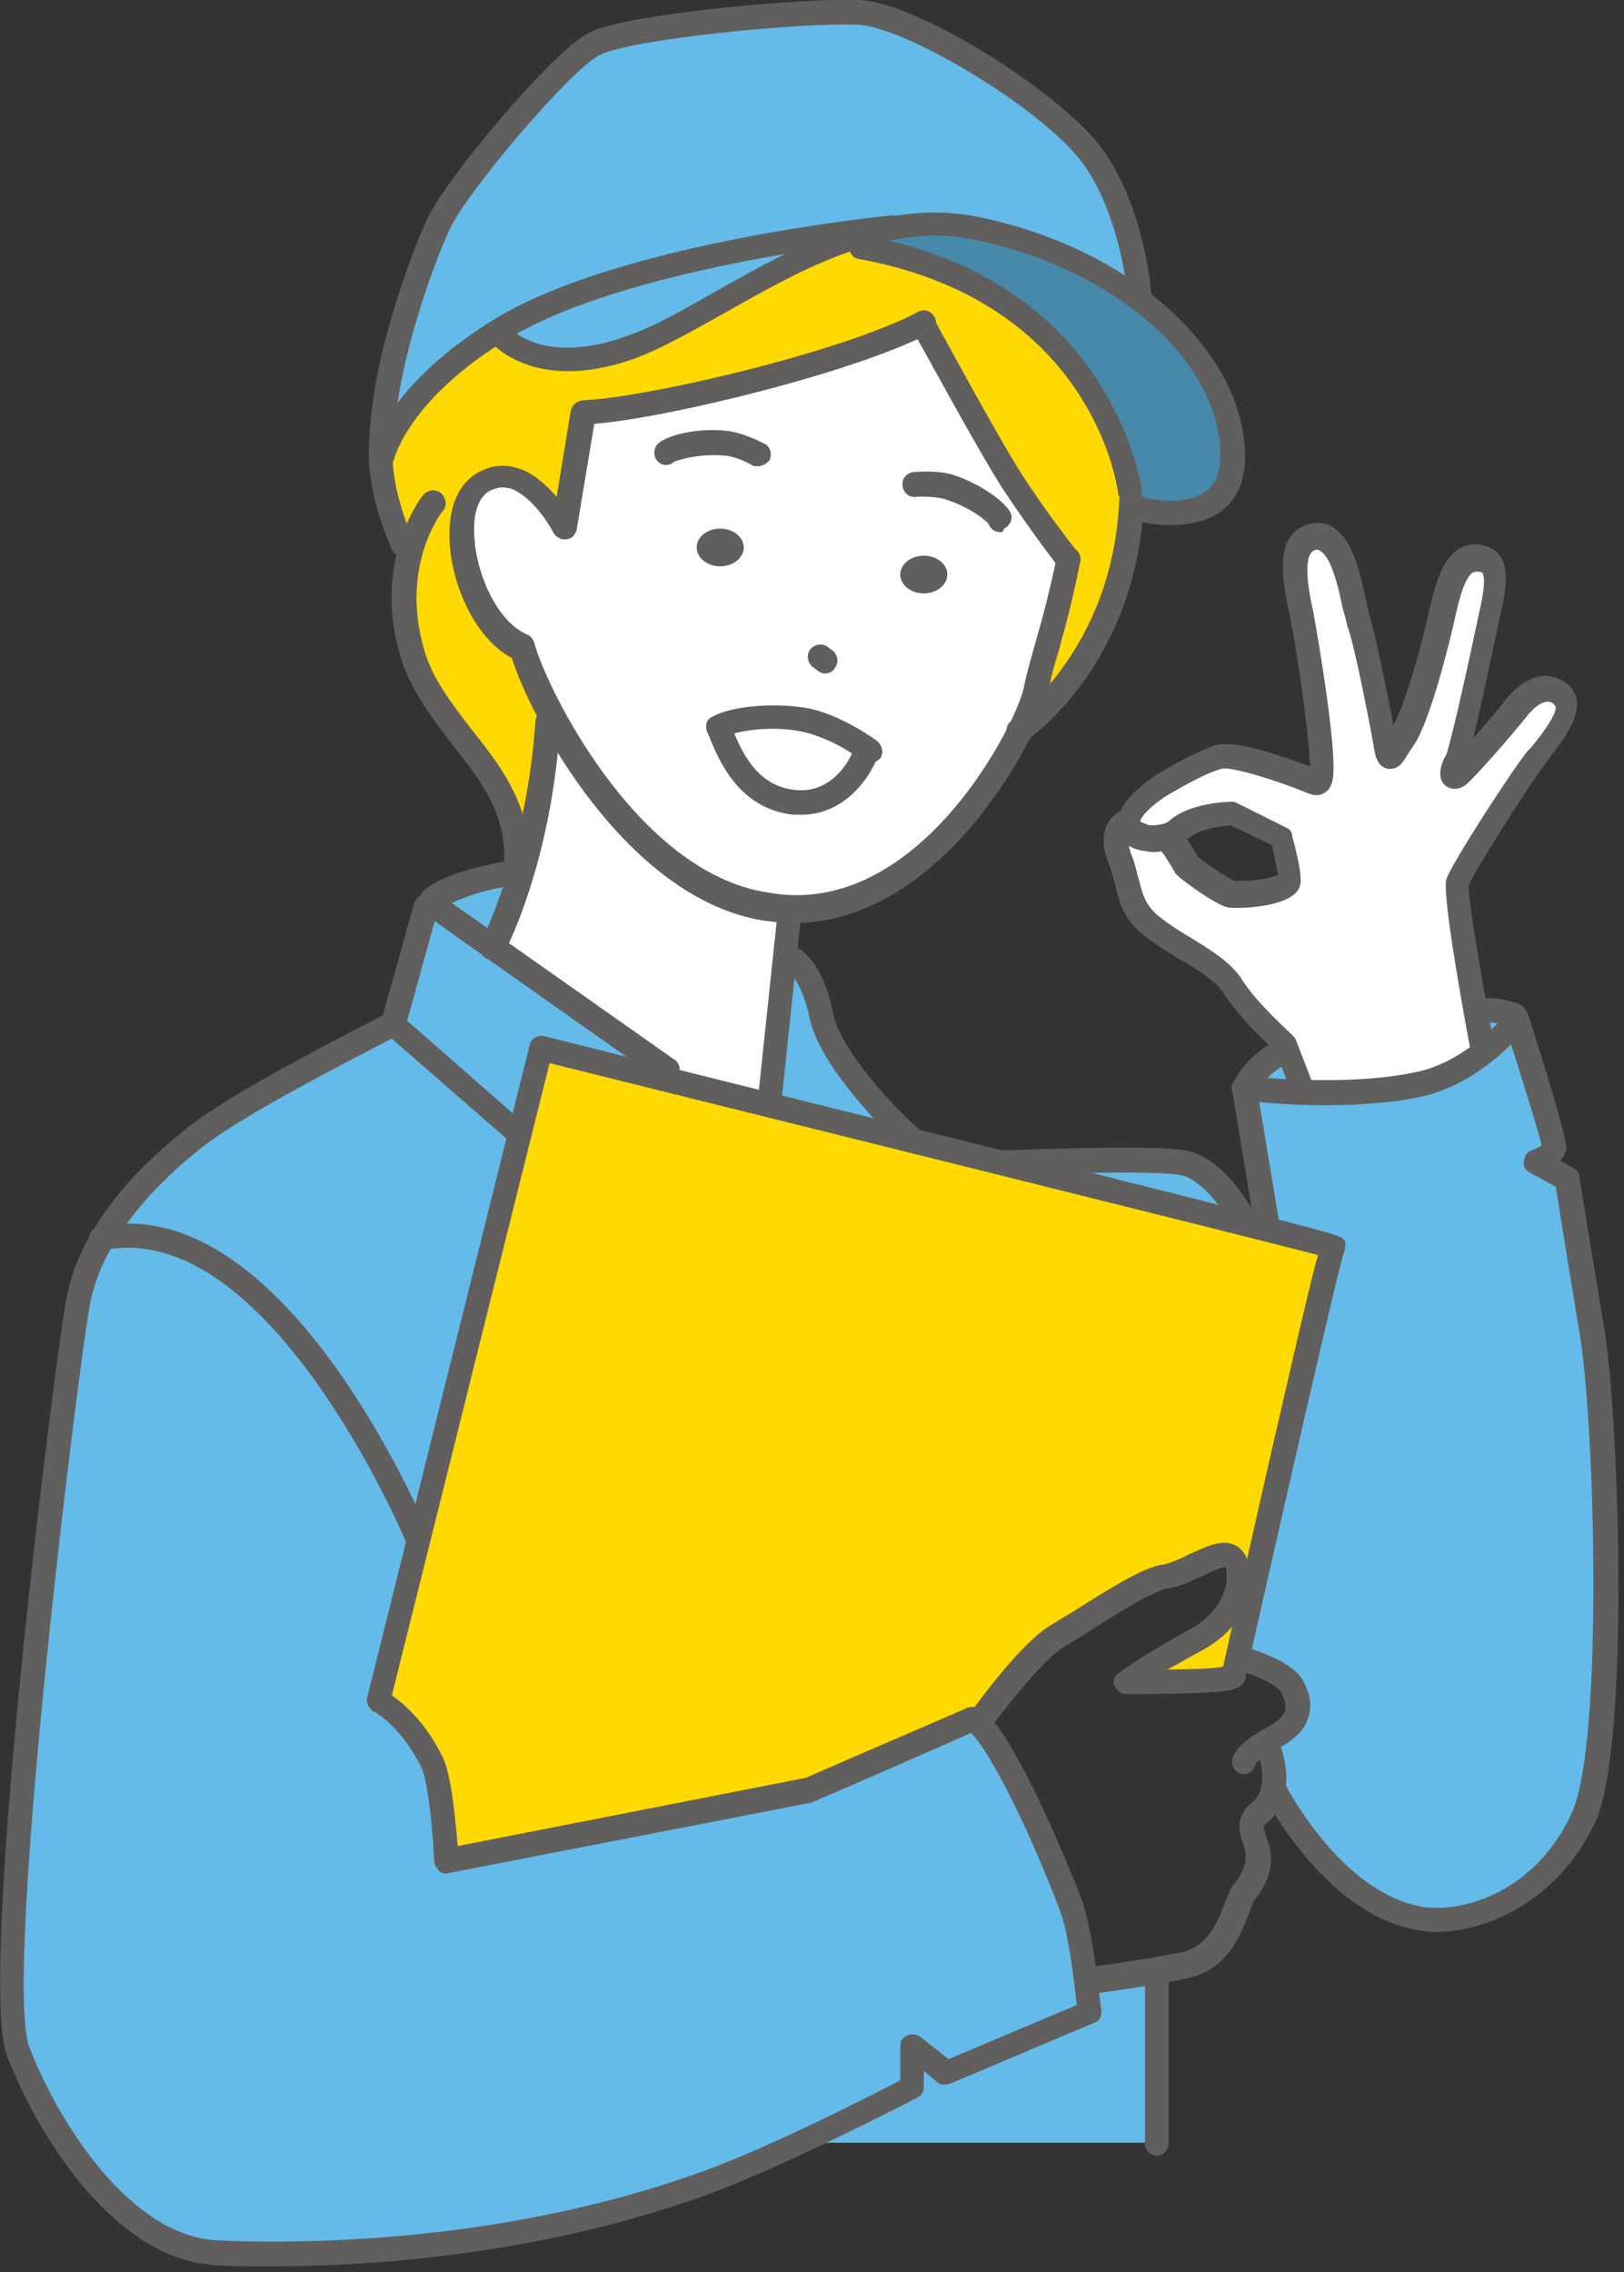 <?xml version="1.0" encoding="utf-8"?>
<!-- Generator: Adobe Illustrator 25.0.1, SVG Export Plug-In . SVG Version: 6.00 Build 0)  -->
<svg version="1.1" id="レイヤー_1" xmlns="http://www.w3.org/2000/svg" xmlns:xlink="http://www.w3.org/1999/xlink" x="0px"
	 y="0px" width="138px" height="193px" viewBox="0 0 138 193" style="enable-background:new 0 0 138 193;" xml:space="preserve">
<rect x="0" y="0" width="138" height="193" fill="#333333" stroke="none"/>
<style type="text/css">
	.st0{fill:#FFFFFF;}
	.st1{fill:#4689AB;}
	.st2{fill:#64BBE9;}
	.st3{fill:#FFD900;}
	.st4{fill:#605F5E;}
	.st5{fill:none;stroke:#605F5E;stroke-width:1.7;stroke-linecap:round;stroke-linejoin:round;stroke-miterlimit:10;}
</style>
<g>
	<path class="st0" d="M111.9,45.7c-2.4,1-1.7,4.7-1.7,4.7s1.9,14.4,1.5,15.1c-0.4,0.6-0.7,0.5-0.9,0.5s-6.4-1.6-6.4-1.6
		s-6.1,3-6.3,3.1S96.3,69,96.3,69s-1,2.5,2.9,1.3c3.9-1.2,4.9-1.3,4.9-1.3l3.7,1.3l1.8,1.8c0,0-0.2,2.2-0.2,2.4c0,0.1-2,1.2-2.3,1.2
		c-0.3,0-3.4-0.9-3.6-1c-0.1-0.1-1.9-1.4-2-1.6c-0.1-0.2-1.5-2.1-1.5-2.1s-2.8-0.2-3.3-0.2c-0.4-0.1-1.6-0.6-1.6-0.4
		c0,0.2,1,4.9,1,4.9s0.3,2,2.5,3.5c2.1,1.5,6.2,4.3,6.2,4.3l4.3,5.6l1.7,3.6c0,0,5.1,0.3,7,0.3s8.3-3.4,8.3-3.4l-2.2-13.9l8.5-13.5
		c0,0,1.1-2.1,0-2.8c-1.1-0.7-7.3,5.3-7.3,5.3l-1.7,0.4l3.7-14.9c0,0-0.4-2.4-1.6-2.3s-3.3,4.8-3.3,4.8s-2.4,8.6-2.4,8.8
		s-1.5,2.5-1.5,2.5l-2.2-10l-2.1-6.8C113.9,46.8,112.7,45.4,111.9,45.7z"/>
	<path class="st0" d="M78.8,28.2c0.4-0.3,11.6,19.3,11.6,19.3s-1.1,15.4-4.9,17.8s-7.5,10-12.9,11.6c-5.4,1.5-5.3,0.8-5.3,0.8
		l-2,15.8l-7.3-1.5L42.2,80.7c0,0,4.7-17.2,4.6-19.8c-0.1-2.6-2.2-5.2-2.2-5.2s-2.9,0.1-4.3-5.2s-0.3-10.2,1.4-9.4
		c1.7,0.8,3.9-0.4,5.4,2.7c1.5-2.1,3-8.6,3-8.6S75.6,30.1,78.8,28.2z"/>
	<g>
		<path class="st1" d="M96.2,43.6c0,0,7,0.7,7.8-1.9c0.7-2.6,0.8-7.5-1.8-10.7c-2.5-3.1-5.9-6-5.9-6s-12.9-6.4-16.8-6
			c-3.9,0.4-5.5,1.1-5.5,1.1v0.8c0,0,10.3,2.7,11.9,4.5s6.4,6.1,7.8,9.4C95,38,96.2,43.6,96.2,43.6z"/>
		<path class="st2" d="M96.2,25c0,0-0.2-7.1-2.3-10.1S86.4,5.7,78.5,2.8S62.5,1.5,58.6,2s-8.2,1.7-8.2,1.7L38,17.8
			c0,0-4.3,11.3-4.6,13c-0.3,1.6-0.9,6.8-0.9,6.8s7.3-8.7,9.8-10c0.6,1.5,4,3.3,6.5,2.9c2.4-0.3,8.8-2.9,11.8-4.5
			c3.1-1.6,10.9-6.1,10.9-6.1S79.1,18.5,82,19c2.9,0.5,12.9,5.1,12.9,5.1L96.2,25z"/>
		<path class="st2" d="M56,91.5L41.8,80.5l2-5.1v-1.1c0,0-6.2,1.3-7.1,2.6c-0.9,1.4-3.3,10-3.3,10s-17.8,8.7-22.6,15.2
			c-4.8,6.6-4.3,12.6-4.3,12.6l-5.4,48.9c0,0-1.1,9.3,3.4,16.6s6.5,9.7,16.1,11.1c9.6,1.3,32.5-3.9,32.5-3.9s18.5-7.3,21.4-8.8
			s3-1.2,3-1.2v-3.1l2.8,1.6l11.6-4.9c0,0,0.4-5.9-0.9-9.1s-7.4-15.6-7.4-15.6l-1.2-0.5l-13.2,5.7l-31.7,6.7c0,0-0.1-7.9-1.4-9.8
			s-3.8-4.3-3.8-4.3l7.6-31.5l6.3-24L56,91.5z"/>
		<path class="st2" d="M67.2,81.4c0,0,2.5,4.2,2.7,5c0.2,0.7,6.8,10.3,6.8,10.3l-11.2-3.2L67.2,81.4z"/>
		<polygon class="st2" points="86.6,99.1 100.4,98.8 103.3,100.6 105.7,103.9 		"/>
		<path class="st2" d="M105.7,92.5l3.4-3.1l1.6,3l11.2-0.7l4.4-2.6l-1.1-3.6l3.5,1.2l3.2,10.8l-1.5,1.2l2.6,1.5l2.7,18.7
			c0,0,0.6,19.7,0.2,26.9c-0.4,7.2-3.1,16.3-12.6,17.3c-9.5,1-14.7-10.2-14.7-10.2l-0.6-5.1c0,0,2.9-1.5,2.1-3.7
			c-0.8-2.3-4.8-3-4.8-3l7.8-35.1l-5.6-1.9L105.7,92.5z"/>
		<polygon class="st2" points="98.3,167.9 98.3,182 67.9,182 76.4,167.9 		"/>
		<path class="st3" d="M50.1,35.1L48,44.2c0,0-3.6-4.9-5.8-3.5c-2.2,1.4-3.7,2.6-2.9,5.9c0.8,3.3,0.5,5,5.1,8.6l2.4,5.7
			c0,0-1.5,10.8-2.3,10.9c-0.8,0.1-0.8,0.1-0.8,0.1s-1-6.8-5.3-10.3c-4.3-3.4-4.2-14.5-4.2-14.5s-2.6-7.4-1.4-9.7
			c1.2-2.3,7.6-9.4,8.9-9.1c1.3,0.3,3.3,3,9.9,1.5s17.1-9,19.3-9c2.2,0,8.4,0.9,11.9,3.3s7.2,4.5,9.4,8.5c2.2,4,4.8,9.2,3.6,14.5
			c-1.2,5.3-5.2,12.2-8.8,13.7c2.7-8,3.3-13.4,3.3-13.4L78.8,28.2c0,0-15.2,4.5-18.3,5.1C57.4,34,50.1,35.1,50.1,35.1z"/>
		<path class="st3" d="M32.3,144.2l13.7-54.9l67.3,16.5l-8.5,36.5l-8.6,0.6l8.8-6c0,0,0.7-5-0.4-4.9c-1.1,0.1-3.9,1.6-3.9,1.6
			l-4.5,1.1l-7.6,4.8l-5.5,6.7l-13.6,5.9L38.2,158l-1.1-7.6C37,150.4,35.1,145.6,32.3,144.2z"/>
		<path class="st4" d="M43.7,75.8c-0.1,0-0.1,0-0.2,0c-0.6-0.1-0.9-0.6-0.8-1.2c0.8-4.9-1.6-8-4.3-11.4c-1.6-2.1-3.3-4.3-4.2-6.9
			C31.4,47.9,35.8,42.2,36,42c0.4-0.4,1-0.5,1.5-0.1c0.4,0.4,0.5,1,0.2,1.4l0,0c-0.2,0.2-3.9,5-1.5,12.4c0.8,2.3,2.3,4.2,3.9,6.3
			c2.8,3.5,5.6,7.2,4.7,13C44.6,75.5,44.2,75.8,43.7,75.8z"/>
		<path class="st4" d="M68.1,69.2c-0.2,0-0.5,0-0.7,0c-4.5-0.5-6.2-4.4-7-6.3c-0.1-0.3-0.2-0.5-0.3-0.7c-0.2-0.5-0.1-1.1,0.4-1.3
			c1.5-0.9,5.3-1.3,8.4-0.7c2.9,0.7,5.6,2.7,5.7,2.8c0.4,0.4,0.5,1,0.2,1.4c-0.1,0.1-0.2,0.2-0.4,0.3C73.6,66.5,71.5,69.2,68.1,69.2
			z M62.4,62.3c0.8,1.9,2.1,4.5,5.2,4.8c2.9,0.3,4.4-2.2,4.8-3.1c-0.9-0.6-2.4-1.4-4-1.8C66.3,61.7,63.8,61.9,62.4,62.3z"/>
		<path class="st4" d="M85,45.2c-0.4,0-0.8-0.2-1-0.7c-0.1-0.2-1.5-1.4-3.7-2.1c-1.1-0.3-2.4-0.2-2.4-0.2c-0.6,0.1-1.1-0.3-1.2-0.9
			c-0.1-0.6,0.3-1.1,0.9-1.2c0.1,0,1.8-0.2,3.3,0.2c2.5,0.8,4.6,2.4,5,3.3c0.2,0.5-0.1,1.1-0.6,1.3C85.3,45.2,85.1,45.2,85,45.2z"/>
		<path class="st4" d="M64.4,39.6c-0.2,0-0.4,0-0.5-0.1c0,0-1.2-0.7-2.3-0.8c-2.3-0.2-4,0.4-4.3,0.5c-0.4,0.4-1,0.4-1.4,0
			c-0.4-0.4-0.4-1.1,0-1.5c0.7-0.7,3.3-1.4,5.9-1.1c1.6,0.2,3.1,1.1,3.2,1.1c0.5,0.3,0.6,0.9,0.4,1.4C65.1,39.4,64.8,39.6,64.4,39.6
			z"/>
		<ellipse class="st4" cx="61.2" cy="46.5" rx="2" ry="1.6"/>
		<ellipse class="st4" cx="78.5" cy="48.8" rx="2" ry="1.6"/>
		<path class="st4" d="M70.1,57.2c-0.2,0-0.5-0.1-0.7-0.3l-0.4-0.3c-0.4-0.4-0.5-1-0.1-1.5c0.4-0.4,1-0.5,1.5-0.1l0.4,0.3
			c0.4,0.4,0.5,1,0.1,1.5C70.7,57.1,70.4,57.2,70.1,57.2z"/>
		<path class="st4" d="M67.4,78.4c-0.8,0-1.6-0.1-2.5-0.2C53.1,76.3,45,60.8,43.5,55.9c-3.2-1.7-5.2-6.4-5.3-10.1
			C38.1,43,39,41,40.7,40.1c1.1-0.6,2.2-0.7,3.4-0.3c1.3,0.4,2.4,1.5,3.2,2.4l1.2-7.3c0.1-0.5,0.5-0.8,1-0.9
			c5.4-0.2,22.1-4.1,28.5-7.5c0.5-0.3,1.1-0.1,1.4,0.4c0.3,0.5,0.1,1.1-0.4,1.4c-6.3,3.3-22.2,7.2-28.5,7.7l-1.5,9
			c-0.1,0.4-0.4,0.8-0.9,0.8c-0.4,0.1-0.9-0.2-1.1-0.6c-0.4-0.8-1.9-3.1-3.6-3.7c-0.6-0.2-1.2-0.1-1.8,0.2c-0.9,0.5-1.4,1.8-1.3,3.7
			c0.1,3.2,1.9,7.4,4.5,8.5c0.3,0.1,0.5,0.4,0.6,0.7c1,3.8,8.7,19.5,19.8,21.2C78,78.2,86.4,61.4,87,58.4c0.3-1.5,0.6-2.4,0.9-3.5
			c0.4-1.5,1-3.3,1.9-7.6c0.1-0.6,0.7-0.9,1.2-0.8c0.6,0.1,0.9,0.7,0.8,1.2c-0.9,4.4-1.5,6.3-1.9,7.8c-0.3,1-0.6,1.9-0.8,3.3
			C88.3,62.4,80.2,78.4,67.4,78.4z"/>
		<path class="st4" d="M34.3,47.3c-0.4,0-0.8-0.2-1-0.6c-1.3-3.1-2.5-6.8-1.7-11c0.1-0.6,0.7-0.9,1.2-0.8c0.6,0.1,0.9,0.7,0.8,1.2
			c-0.6,3-0.1,5.8,1.5,9.8c0.2,0.5,0,1.1-0.5,1.4C34.6,47.2,34.4,47.3,34.3,47.3z"/>
		<path class="st4" d="M65.4,94.5c0,0-0.1,0-0.1,0c-0.6-0.1-1-0.6-0.9-1.1l1.7-16.1c0.1-0.6,0.6-1,1.1-0.9c0.6,0.1,1,0.6,0.9,1.1
			l-1.7,16.1C66.4,94.1,65.9,94.5,65.4,94.5z"/>
		<path class="st4" d="M41.8,81.5c-0.2,0-0.3,0-0.5-0.1c-0.5-0.3-0.7-0.9-0.4-1.4c0-0.1,3.8-7.4,4.6-18.7c0-0.6,0.5-1,1.1-1
			c0.6,0,1,0.5,1,1.1c-0.7,11.8-4.6,19.3-4.8,19.6C42.5,81.3,42.2,81.5,41.8,81.5z"/>
		<path class="st4" d="M56.6,91.9c-0.2,0-0.4-0.1-0.6-0.2c-7.7-5.4-19.3-13.6-19.8-14c-0.4-0.2-0.7-0.7-0.6-1.3
			c0.3-1.9,6.3-3.1,7.8-3.3c0.6-0.1,1.1,0.3,1.2,0.9c0.1,0.6-0.3,1.1-0.9,1.2c-2.3,0.3-4.3,1-5.3,1.5c3,2.1,11.5,8.1,18.9,13.3
			c0.5,0.3,0.6,1,0.2,1.4C57.2,91.8,56.9,91.9,56.6,91.9z M37.2,76C37.2,76,37.2,76,37.2,76C37.3,76,37.2,76,37.2,76z"/>
		<path class="st4" d="M43.6,96.9c-0.2,0-0.5-0.1-0.7-0.3l-10.2-8.9c-0.3-0.3-0.4-0.7-0.3-1l2.8-10c0.2-0.5,0.7-0.9,1.3-0.7
			c0.5,0.2,0.9,0.7,0.7,1.3l-2.6,9.4l9.7,8.5c0.4,0.4,0.5,1,0.1,1.5C44.1,96.8,43.9,96.9,43.6,96.9z"/>
		<path class="st4" d="M23.1,192.5c-1.9,0-3.4,0-4.7-0.1C9.6,192,3,181,0.6,174.6C-2,168,4.8,114.2,5.7,110
			c1.4-6.7,7.2-11.9,10.6-14.5c4.3-3.3,16.2-9.2,16.7-9.5c0.5-0.3,1.1,0,1.4,0.5c0.3,0.5,0,1.1-0.5,1.4c-0.1,0.1-12.2,6.1-16.4,9.3
			c-2.5,1.9-8.5,7-9.8,13.3c-0.9,4.2-7.5,57.5-5.2,63.4c2.1,5.5,8.2,16.1,16.1,16.4c6.7,0.3,24.2,0.3,41.2-5.9
			c5.8-2.1,14.4-6.5,16.7-7.7v-2.9c0-0.4,0.2-0.8,0.6-0.9c0.4-0.2,0.8-0.1,1.1,0.1l2.4,1.9l10.9-4.6c-0.2-1.8-0.7-6.3-1.5-8.2
			c-3.1-8.1-6.3-13.9-7.5-14.9c-1.8,0.8-10,4.4-13.3,5.8c-0.1,0-0.1,0.1-0.2,0.1l-30.9,6c-0.3,0.1-0.6,0-0.8-0.2
			c-0.2-0.2-0.4-0.5-0.4-0.8c-0.1-2.4-0.5-6.7-1.1-8c-1.8-3.6-4-4.7-4-4.7c-0.4-0.2-0.7-0.7-0.6-1.2l13.8-55.4
			c0.1-0.6,0.7-0.9,1.2-0.8c0,0,16.8,4.2,33.7,8.4c8.4,2.1,16.8,4.2,23.1,5.8c3.2,0.8,5.8,1.4,7.6,1.9c3.8,1,3.8,1,3.7,1.9
			c0,0.1-0.1,0.3-0.1,0.4c-0.6,1.8-5.3,22.5-8.4,36.2c-0.1,0.6-0.7,0.9-1.2,0.8c-0.6-0.1-0.9-0.7-0.8-1.2c0,0,2-9.1,4.1-18.3
			c2.4-10.4,3.5-15.2,4.1-17.3c-6.5-1.7-44-11-65.3-16.3l-13.4,53.7c1,0.7,2.8,2.2,4.3,5.2c0.8,1.6,1.1,5.6,1.3,7.6l29.6-5.8
			c1.3-0.6,13.2-5.7,13.6-5.9c0.2-0.1,0.6-0.2,1.1,0c2.3,1,6.7,11,8.7,16.2c1,2.6,1.6,9.2,1.7,9.5c0,0.5-0.2,0.9-0.6,1L80.7,177
			c-0.4,0.1-0.8,0.1-1-0.1l-1.2-1v1.4c0,0.4-0.2,0.7-0.6,0.9c-0.4,0.2-10.6,5.5-17.5,8.1C46.2,191.5,31.7,192.5,23.1,192.5z
			 M112.2,105.6L112.2,105.6L112.2,105.6z"/>
		<path class="st4" d="M77.5,97.9c-0.2,0-0.5-0.1-0.7-0.3c-0.3-0.3-7-6.5-8-11.1c-0.7-3.5-2.1-4.2-2.1-4.2c-0.5-0.2-0.7-0.8-0.5-1.3
			c0.2-0.5,0.8-0.8,1.3-0.6c0.4,0.1,2.4,1.1,3.3,5.7c0.7,3.3,5.5,8.3,7.4,9.9c0.4,0.4,0.5,1,0.1,1.5C78.1,97.8,77.8,97.9,77.5,97.9z
			"/>
		<path class="st4" d="M105.7,104.9c-0.4,0-0.7-0.2-0.9-0.6c-0.6-1.1-2.5-4.1-4.5-4.5c-2.3-0.4-11.4-0.1-14.7,0
			c-0.6,0-1.1-0.4-1.1-1c0-0.6,0.4-1.1,1-1.1c0.5,0,12.1-0.5,15.2,0c3.4,0.6,5.8,5.1,6,5.6c0.3,0.5,0.1,1.1-0.4,1.4
			C106,104.9,105.8,104.9,105.7,104.9z"/>
		<path class="st4" d="M122,164.1c-0.4,0-0.8,0-1.1-0.1c-8.1-1-13.3-11.2-13.6-11.6c-0.3-0.5-0.1-1.1,0.5-1.4
			c0.5-0.3,1.1-0.1,1.4,0.5c0,0.1,4.9,9.6,12,10.5c3.3,0.4,9.4-1.4,12.4-8.1c2.7-6.1,1.9-33.5,0.6-40.8c-0.6-3.6-1.7-10.4-2-12.3
			l-2.2-1.2c-0.4-0.2-0.6-0.6-0.5-1c0-0.4,0.3-0.8,0.7-0.9c0.3-0.1,0.6-0.3,0.8-0.4c-0.2-1-1.4-4.8-2.6-8.6
			c-1.5,1.5-4.1,3.6-7.4,4.4c-4.9,1.1-11.3,0.8-14,0.5l1.7,10.2c0.1,0.6-0.3,1.1-0.9,1.2c-0.6,0.1-1.1-0.3-1.2-0.9l-1.9-11.5
			c-0.1-0.3,0-0.6,0.3-0.9c0.2-0.2,0.6-0.3,0.9-0.3c0.1,0,8.6,1,14.7-0.4c4.3-1,7.5-5,7.5-5c0.2-0.3,0.6-0.4,1-0.4
			c0.4,0.1,0.7,0.3,0.8,0.7c2.2,6.8,3.2,10.6,3.2,11.1c0,0.5-0.2,0.8-0.5,1.2l1.1,0.6c0.3,0.2,0.5,0.4,0.5,0.7
			c0,0.1,1.4,8.6,2.1,12.8c1.2,6.7,2.3,35.1-0.7,42C132.3,161.7,126.1,164.1,122,164.1z"/>
		<path class="st4" d="M98.3,183.1c-0.6,0-1-0.5-1-1v-14.1c0-0.6,0.5-1,1-1s1,0.5,1,1V182C99.3,182.6,98.9,183.1,98.3,183.1z"/>
		<path class="st4" d="M83.6,146.6c-0.2,0-0.4-0.1-0.6-0.2c-0.5-0.3-0.6-1-0.2-1.4c0.2-0.2,3.8-5.3,6.4-6.9c0.5-0.3,1.1-0.7,1.8-1.1
			c3.5-2.2,6.2-3.9,7.8-4.1c0.6-0.1,1.5-0.5,2.3-0.9c1.5-0.7,3-1.4,4.1-0.6c0.7,0.5,1.1,1.5,1.1,2.7c0,0.9-0.4,4.1-4.2,6.1
			c-1.1,0.6-2.1,1.2-2.9,1.6c2.3,0,4.5-0.1,5-0.3c0.6-0.1,1.1,0.2,1.3,0.7c0.1,0.6-0.2,1.1-0.7,1.3c-1.4,0.4-7.8,0.4-9.1,0.4
			c-0.4,0-0.8-0.3-1-0.7s0-0.9,0.4-1.1c0.1-0.1,1.8-1.4,6-3.7c2.4-1.3,3-3.2,3.1-3.9c0.1-0.8,0-1.3-0.1-1.4c-0.3,0-1.4,0.5-2,0.8
			c-0.9,0.4-1.9,0.9-2.8,1c-1.3,0.2-4.8,2.4-7.1,3.9c-0.7,0.4-1.3,0.8-1.8,1.1c-1.8,1.1-4.8,5-5.8,6.3
			C84.2,146.5,83.9,146.6,83.6,146.6z"/>
		<path class="st4" d="M105.7,150.7C105.7,150.7,105.7,150.7,105.7,150.7c-0.6,0-1-0.5-1-1.1c0-0.6,0.6-1.6,3-2.9
			c0.6-0.3,1.3-0.8,1.5-1.4c0.1-0.4,0-0.9-0.3-1.5c-0.5-0.8-2.4-1.6-3.7-1.9c-0.6-0.1-0.9-0.7-0.7-1.3c0.1-0.6,0.7-0.9,1.3-0.7
			c0.6,0.2,3.9,1.1,4.9,2.8c0.6,1.1,0.8,2.1,0.5,3.1c-0.3,1.1-1.2,2-2.6,2.7c-1.4,0.7-1.8,1.2-1.9,1.3
			C106.6,150.3,106.2,150.7,105.7,150.7z M106.7,149.7C106.7,149.7,106.7,149.7,106.7,149.7C106.7,149.7,106.7,149.7,106.7,149.7z
			 M106.7,149.7C106.7,149.7,106.7,149.7,106.7,149.7C106.7,149.7,106.7,149.7,106.7,149.7z M106.7,149.7
			C106.7,149.7,106.7,149.7,106.7,149.7C106.7,149.7,106.7,149.7,106.7,149.7z"/>
		<path class="st4" d="M92.5,169.2c-0.5,0-1-0.4-1-0.9c-0.1-0.6,0.3-1.1,0.9-1.2c0,0,4.7-0.6,8.1-1.3c2.1-0.5,2.9-2.4,3.6-4.2
			c0.2-0.6,0.4-1.1,0.7-1.5c0,0,0-0.1,0.1-0.1c1.3-1.7,1-2.6,0.7-3.5c-0.3-0.9-0.7-2.2,0.8-3.4c1.6-1.3,0.5-4.1,0.5-4.1
			c-0.2-0.5,0.1-1.1,0.6-1.3c0.5-0.2,1.1,0.1,1.3,0.6c0.1,0.2,1.6,4.2-1.1,6.5c-0.4,0.3-0.4,0.3-0.1,1.2c0.4,1.1,1,2.9-1,5.4
			c-0.2,0.3-0.3,0.7-0.5,1.2c-0.7,1.9-1.9,4.7-5.1,5.4c-3.5,0.8-8.1,1.3-8.3,1.4C92.6,169.2,92.5,169.2,92.5,169.2z"/>
		<path class="st4" d="M125.9,89.7c-0.5,0-0.9-0.3-1-0.8c-1.1-5.9-2.3-13.1-2-14.2c0.4-1.3,5.6-9.3,6.9-10.9l0.3-0.3
			c2.3-2.8,2.2-3.5,2-3.6c-0.2-0.3-0.5-0.3-0.6-0.3c-0.5,0-1.2,0.5-1.8,1.3c-1.3,1.6-4.4,5.2-5.2,5.8c-0.7,0.5-1.4,0.3-1.7,0
			c-0.7-0.6-0.4-1.8,0.1-2.6c0.2-0.5,1.1-4.1,2.5-10.7l0.3-1.4c0.7-3,0.3-3.3,0.2-3.4c-0.4-0.1-0.6,0-0.7,0
			c-0.9,0.5-1.4,3.2-1.7,4.5c-0.6,2.6-2.1,8.3-3.3,10.1c-0.2,0.3-0.4,0.6-0.6,0.9c-0.4,0.7-0.8,1.3-1.7,1.2c-0.8-0.2-1-1-1.1-1.5
			c-0.2-1.3-1.7-9.1-2.3-10.6c-0.1-0.4-0.2-0.9-0.4-1.5c-0.3-1.5-0.9-4.3-1.9-4.9c-0.1-0.1-0.2-0.1-0.4-0.1
			c-1.2,0.3-0.6,3.5-0.2,5.3c0.3,1.6,2.2,12.5,1.6,14.4c-0.2,0.8-0.7,1-1,1.1c-0.4,0.1-0.7,0-1-0.1c-2.9-1.2-6.6-2.3-7.4-2.1
			c-1.5,0.4-4.2,2-5,2.5c-1.4,1-1.9,1.7-1.9,2c0.1,0,0.4,0.2,0.8,0.3c0.3,0,0.7,0,1-0.1c0,0,0.1,0,0.1,0c0.3-0.1,0.5-0.2,0.7-0.4
			c1.7-1.4,4.8-1.5,5.1-1.5c0.2,0,0.3,0,0.5,0.1l4.2,2.1c0.3,0.1,0.5,0.4,0.5,0.7c0.6,2.2,0.8,3.5,0.7,4.1c-0.3,1.8-4.4,2.1-6,2
			c-0.9-0.1-2.9-1.5-4.3-2.6c-0.1-0.1-0.2-0.2-0.3-0.3c-0.4-0.7-0.9-1.5-1.2-1.9c-0.4,0.1-0.9,0.1-1.3,0c-1-0.1-1.8-0.5-2.3-1.2
			C95,70.5,94.9,70,95,69.5c0.2-1,1.1-2.1,2.7-3.3c0.8-0.6,3.7-2.3,5.6-2.9c1.7-0.5,5.9,1,8,1.8c0-2.4-1.1-9.9-1.7-12.8
			c-0.6-2.8-1.5-7,1.7-7.8c0.7-0.2,1.4-0.1,2,0.3c1.7,1.1,2.3,4,2.8,6.2c0.1,0.6,0.2,1,0.3,1.3c0.4,1.4,1.5,6.5,2,9.3
			c0.9-1.6,2.2-6,2.9-9.1c0.6-2.7,1.2-5,2.7-5.9c0.7-0.4,1.5-0.5,2.3-0.2c2.4,0.7,1.6,4,1.2,5.8l-0.3,1.4c-1,4.7-1.6,7.4-2,9.1
			c0.9-1,2-2.3,2.7-3.2c1-1.3,2.2-2,3.3-2.1c0.8,0,1.6,0.3,2.2,0.9c1.7,1.8-0.6,4.6-1.9,6.3l-0.2,0.3c-1.4,1.8-6.2,9.4-6.5,10.3
			c-0.1,0.8,1,7.4,2.1,13.2c0.1,0.6-0.3,1.1-0.8,1.2C126,89.7,125.9,89.7,125.9,89.7z M101.8,72.8c1.2,0.9,2.7,1.9,3.1,2
			c1.5,0.1,3.1-0.2,3.7-0.5c-0.1-0.5-0.3-1.5-0.5-2.5l-3.5-1.7c-0.9,0.1-2.7,0.3-3.6,1.1c0,0-0.1,0.1-0.1,0.1
			C101.1,71.6,101.4,72.1,101.8,72.8z"/>
		<path class="st4" d="M110.7,93.4c-0.4,0-0.8-0.2-1-0.7l-1.3-3.4c-0.7-0.6-3.2-3-4.4-4.9c-0.6-1-2.3-2.1-3.9-3
			c-1.3-0.8-2.4-1.5-3.3-2.3c-1.4-1.3-1.7-2.5-2-3.8c-0.2-0.6-0.3-1.3-0.6-2c-1.1-2.7,0.2-4,1-4.4c0.5-0.2,1.1,0,1.4,0.5
			c0.2,0.5,0,1.1-0.5,1.3c-0.2,0.1-0.4,0.6,0,1.8c0.4,0.9,0.5,1.7,0.7,2.3c0.3,1.2,0.5,1.9,1.4,2.8c0.7,0.6,1.7,1.3,2.9,2
			c1.8,1.1,3.6,2.2,4.5,3.7c1.2,1.9,4.2,4.6,4.2,4.6c0.1,0.1,0.2,0.2,0.3,0.4l1.4,3.6c0.2,0.5-0.1,1.1-0.6,1.3
			C110.9,93.3,110.8,93.4,110.7,93.4z"/>
		<path class="st4" d="M128.7,87.3c-0.1,0-0.3,0-0.4-0.1c0,0-1.4-0.5-2.5-0.3c-0.5,0.1-1.1-0.2-1.2-0.8c-0.1-0.6,0.2-1.1,0.8-1.2
			c1.7-0.4,3.5,0.3,3.7,0.4c0.5,0.2,0.8,0.8,0.6,1.3C129.5,87.1,129.1,87.3,128.7,87.3z"/>
		<path class="st4" d="M105.7,93.5c-0.1,0-0.3,0-0.4-0.1c-0.5-0.2-0.8-0.8-0.5-1.4c0-0.1,1.1-2.5,3.9-3.7c0.5-0.2,1.1,0,1.4,0.6
			c0.2,0.5,0,1.1-0.6,1.4c-2,0.9-2.8,2.6-2.8,2.6C106.5,93.3,106.1,93.5,105.7,93.5z"/>
		<path class="st4" d="M35.5,131.6c-0.4,0-0.8-0.2-1-0.6c-0.1-0.3-11.7-27.7-25.7-24.8c-0.6,0.1-1.1-0.2-1.2-0.8
			c-0.1-0.6,0.2-1.1,0.8-1.2c15.6-3.3,27.5,24.8,28,26c0.2,0.5,0,1.1-0.6,1.3C35.8,131.6,35.7,131.6,35.5,131.6z"/>
		<path class="st4" d="M32.4,39.8c-0.1,0-0.2,0-0.2,0c-0.6-0.1-0.9-0.7-0.8-1.2c0.1-0.2,1.4-5.9,10.8-11.6
			c10.7-6.4,32.6-8.6,33.5-8.7c0.6-0.1,1.1,0.4,1.1,0.9c0.1,0.6-0.4,1.1-0.9,1.1c-0.2,0-22.3,2.2-32.6,8.4
			c-8.5,5.1-9.8,10.2-9.8,10.3C33.3,39.5,32.9,39.8,32.4,39.8z"/>
		<path class="st4" d="M99.4,44.6c-1.4,0-2.5-0.3-2.6-0.3c-0.6-0.1-0.9-0.7-0.7-1.3c0.1-0.6,0.7-0.9,1.3-0.7
			c0.9,0.2,3.6,0.6,5.1-0.6c0.8-0.6,1.2-1.6,1.2-3c0-8.1-9.1-16-21.2-18.4c-7.3-1.4-14.4,2.6-20.6,6.1c-2.9,1.6-5.6,3.2-8.1,4.1
			c-8.6,3-12.2-1.5-12.3-1.7c-0.3-0.5-0.3-1.1,0.2-1.4c0.5-0.3,1.1-0.3,1.4,0.2c0.1,0.2,2.9,3.5,10,1c2.4-0.8,5-2.3,7.8-3.9
			c6.6-3.7,14-7.9,22.1-6.3c13,2.6,22.8,11.4,22.8,20.4c0,2.1-0.7,3.6-2,4.6C102.4,44.4,100.8,44.6,99.4,44.6z"/>
		<path class="st4" d="M32.4,38.7c-0.6,0-1-0.5-1-1c0-6.4,3.3-15.7,4.9-19.1C37.8,15.3,46.8,4.5,50,2.8c3.3-1.7,18.8-3,23-2.8
			c5,0.2,16.8,7.7,20.4,12.3c3.7,4.7,4.4,12.1,4.4,12.4c0.1,0.6-0.4,1.1-0.9,1.1c-0.6,0.1-1.1-0.4-1.1-0.9c0-0.1-0.7-7.1-4-11.3
			C88.3,9.1,77,2.3,72.9,2.1c-4.8-0.2-19.3,1.2-22,2.6C48.4,6,39.6,16.4,38.2,19.5c-1.5,3.2-4.7,12.2-4.7,18.2
			C33.5,38.3,33,38.7,32.4,38.7z"/>
		<path class="st4" d="M90.7,48.5c-0.3,0-0.6-0.1-0.8-0.4c0,0-2.4-3.1-4.7-6.6C83,38.1,77.8,28.4,77.5,28c-0.3-0.5-0.1-1.1,0.4-1.4
			c0.5-0.3,1.1-0.1,1.4,0.4c0.1,0.1,5.4,10,7.6,13.4c2.2,3.4,4.6,6.4,4.6,6.4c0.4,0.4,0.3,1.1-0.2,1.4C91.2,48.5,91,48.5,90.7,48.5z
			"/>
		<path class="st5" d="M72.3,21.5"/>
		<path class="st4" d="M86.6,63.1c-0.3,0-0.7-0.2-0.9-0.5c-0.3-0.5-0.2-1.1,0.3-1.4c0.1-0.1,8.5-5.9,9.1-18.6c0-0.6,0.5-1,1.1-1
			c0.6,0,1,0.5,1,1.1c-0.7,13.9-9.7,20-10.1,20.3C87,63.1,86.8,63.1,86.6,63.1z"/>
		<path class="st4" d="M96,42.7c-0.5,0-1-0.4-1-0.9C94.9,41.1,92.7,25.6,73,22c-0.6-0.1-0.9-0.6-0.8-1.2c0.1-0.6,0.6-0.9,1.2-0.8
			C94.6,23.8,97,41.4,97,41.5c0.1,0.6-0.3,1.1-0.9,1.1C96.1,42.7,96,42.7,96,42.7z"/>
	</g>
</g>
</svg>
